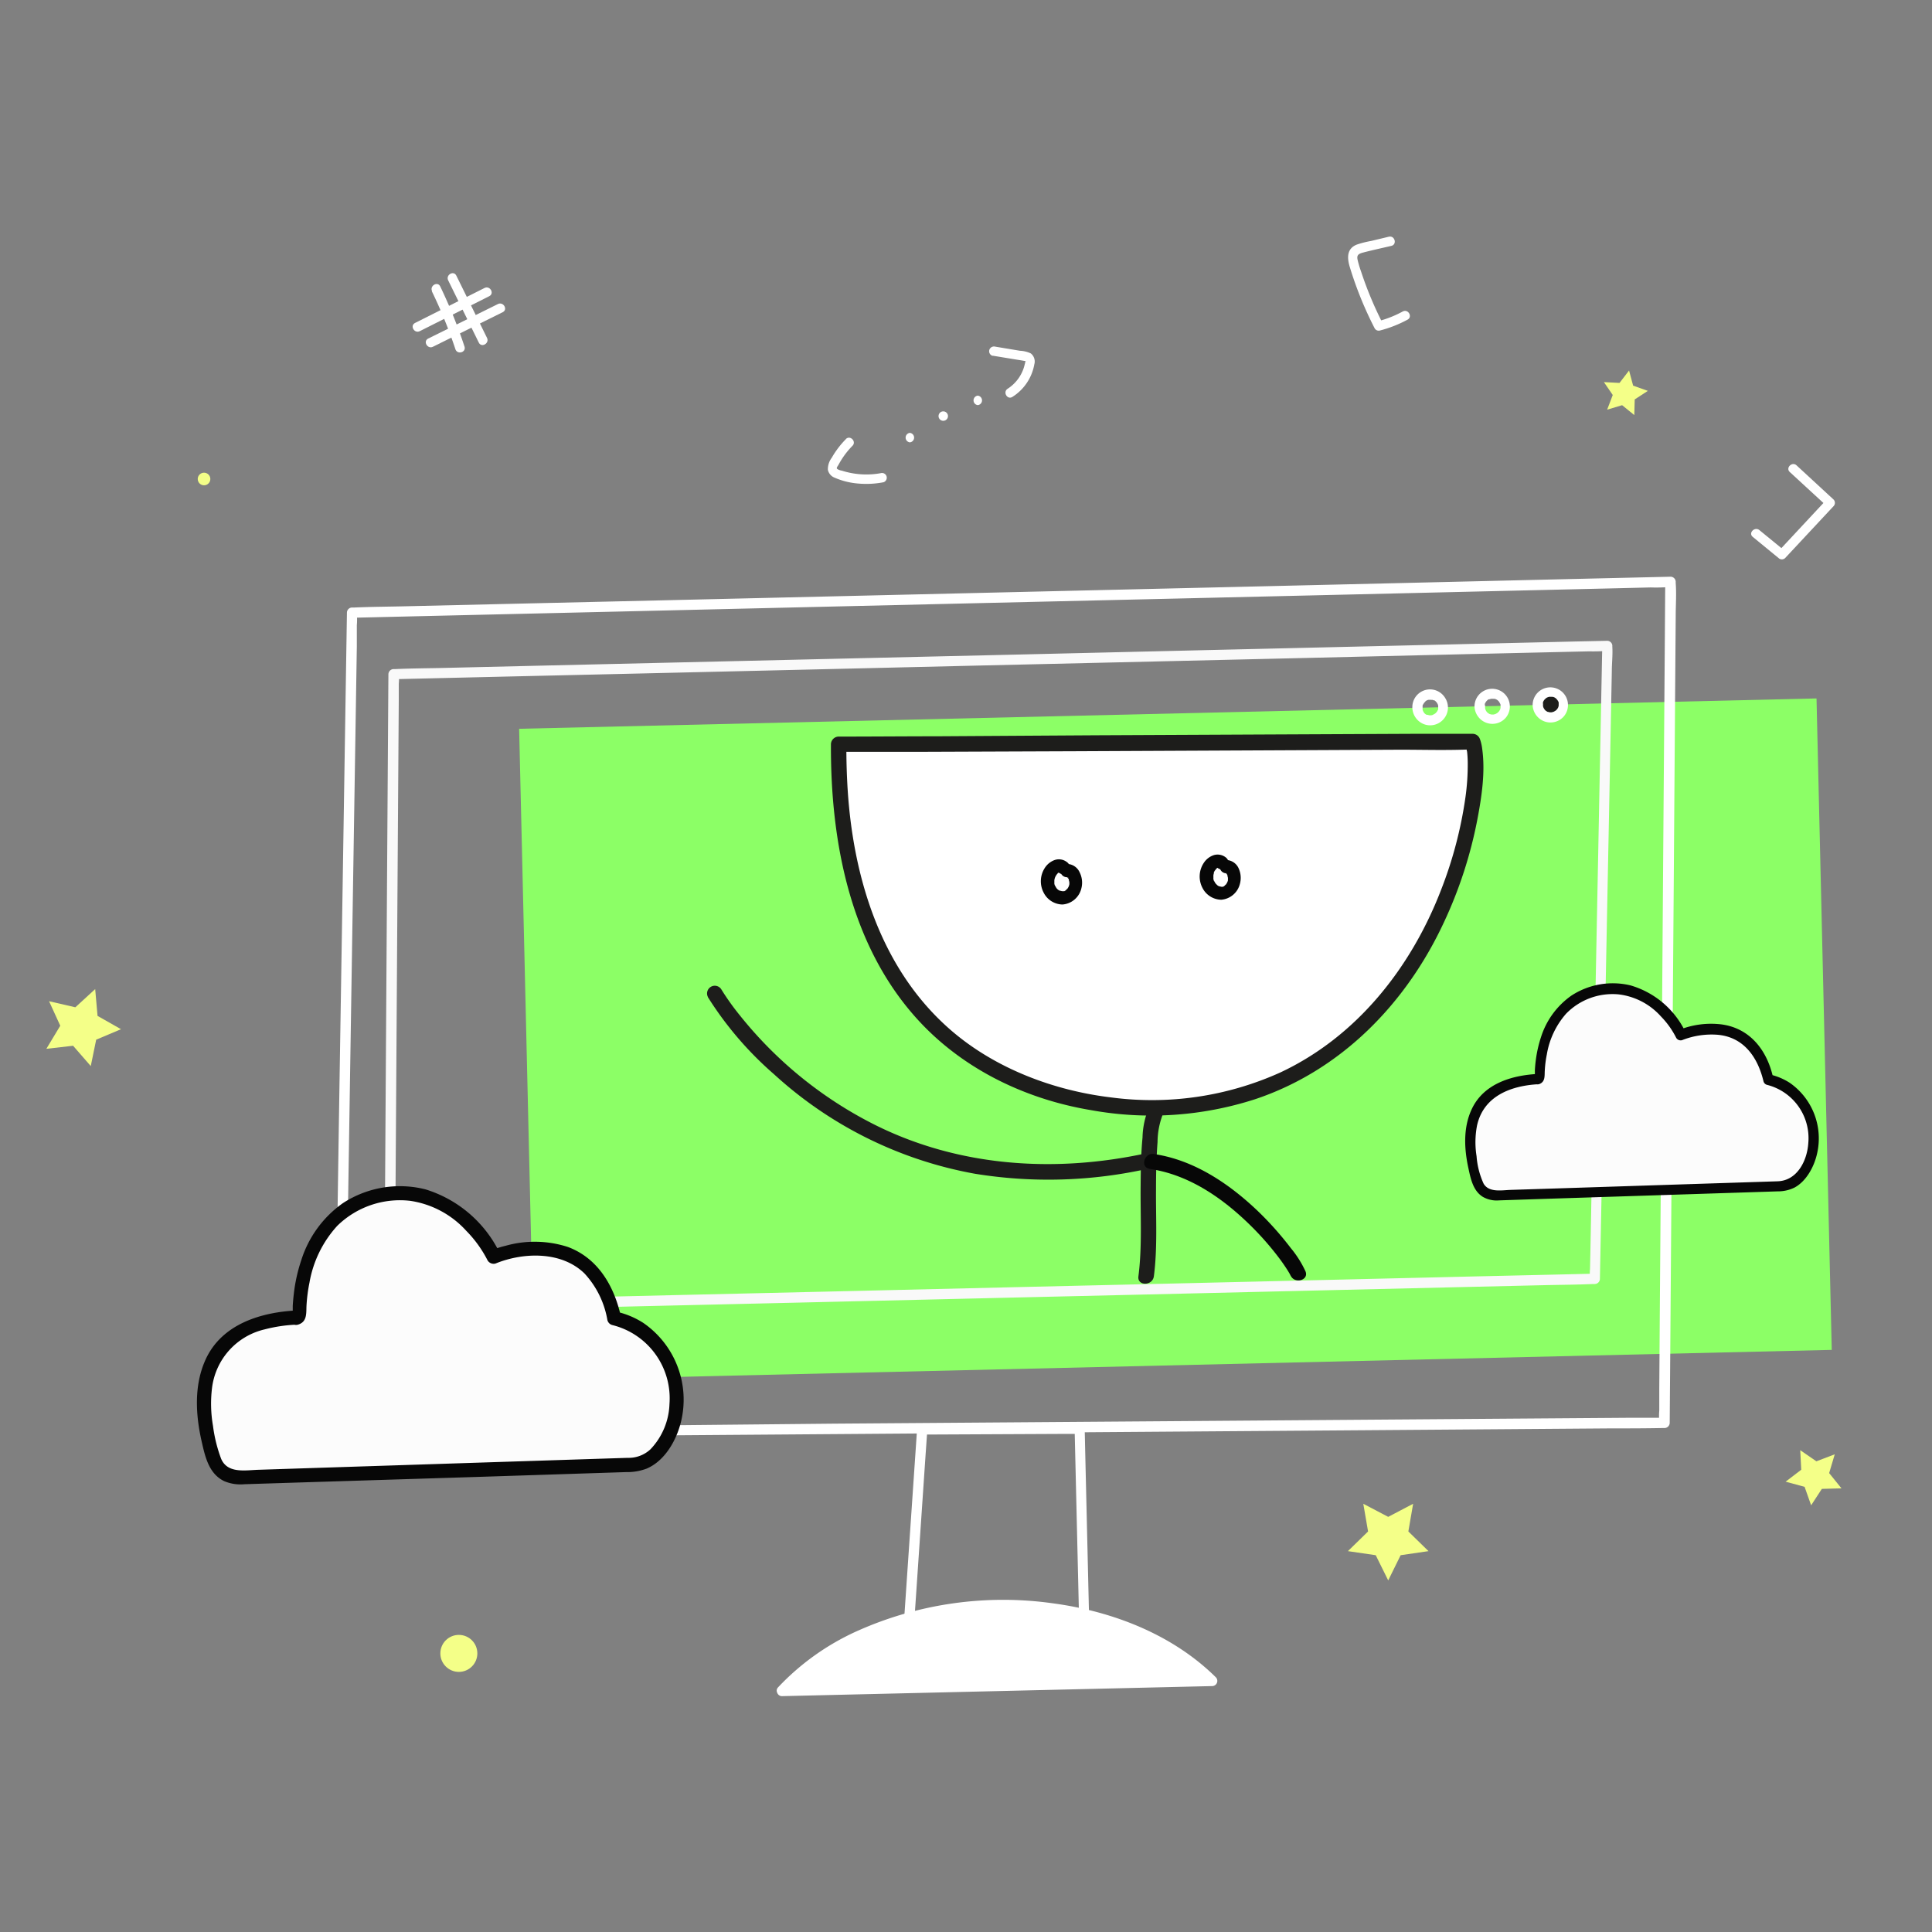 <?xml version="1.0" encoding="UTF-8"?> <svg xmlns="http://www.w3.org/2000/svg" id="Layer_1" data-name="Layer 1" viewBox="0 0 328 328"><rect x="0" y="0" width="328" height="328" fill="#808080" stroke="none"/> <defs> <style>.cls-1{fill:#8cff66;}.cls-2{fill:#fff;}.cls-3{fill:#f9f9f9;}.cls-4{fill:#1d1d1b;}.cls-5{fill:#fcfcfc;}.cls-6{fill:#070707;}.cls-7{fill:#f4ff88;}</style> </defs> <rect class="cls-1" x="89.41" y="121.14" width="220.32" height="110.63" transform="translate(403.2 348.19) rotate(178.66)"></rect> <path class="cls-2" d="M57.58,244.09l6,0L80,243.93l24.25-.18,29.46-.22,32.38-.24,32.7-.24,30.37-.22,25.77-.19,18.52-.14c2.93,0,5.85,0,8.77-.06h.38a.89.89,0,0,0,.87-.88l.11-14.23.25-34.16.31-41.19.26-35.6.09-11.8c0-1.84.14-3.72,0-5.56a1.92,1.92,0,0,1,0-.24.88.88,0,0,0-.87-.87l-6,.14-16.28.38L237.22,99l-29.36.69-32.15.75-32.45.76-30.38.71-25.57.59-18.46.43c-2.9.07-5.8.08-8.7.21h-.38a.88.88,0,0,0-.87.87l-.22,13.89-.52,33.22-.64,40.3L57,226.13l-.18,11.38c0,1.81-.17,3.66-.09,5.47a1.92,1.92,0,0,1,0,.24.88.88,0,0,0,1.75,0l.22-13.89.52-33.23.63-40.29.55-34.71.18-11.38,0-3.6a10.72,10.72,0,0,0,0-1.88,1.77,1.77,0,0,1,0-.23l-.88.87,6-.14,16.28-.38,24.15-.56,29.36-.69,32.15-.75,32.45-.75,30.37-.71,25.58-.6,18.46-.43,5.71-.14a27.08,27.08,0,0,0,3-.06,2.38,2.38,0,0,1,.38,0l-.88-.88-.1,14.23-.26,34.17-.3,41.18-.27,35.6-.08,11.8,0,3.67a10.85,10.85,0,0,0,0,1.89,1,1,0,0,1,0,.24l.88-.87-6,0-16.39.12-24.25.18-29.46.22-32.38.24-32.7.24L111,242l-25.77.19-18.53.14c-2.92,0-5.84,0-8.76.06h-.38A.88.88,0,0,0,57.58,244.09Z"></path> <path class="cls-2" d="M182.44,242.55l.75,31.95.1,4.48.87-.87-26.36.61-3.76.09.88.87,2.2-32.43.32-4.57-.88.87,23.43-.11,3.32,0a.87.87,0,0,0,0-1.74l-23.42.11h-3.33a.9.9,0,0,0-.87.88l-2.21,32.43-.31,4.57a.88.88,0,0,0,.87.88l26.36-.62,3.76-.09A.89.89,0,0,0,185,279l-.75-32-.1-4.48A.88.88,0,0,0,182.44,242.55Z"></path> <path class="cls-2" d="M132.72,287c7.7-8.44,21-14.19,36.22-14.55s28.78,4.77,36.87,12.85Z"></path> <path class="cls-2" d="M133.34,287.65c6.69-7.26,16.16-11.45,25.74-13.27a59,59,0,0,1,32.53,2.88A40.76,40.76,0,0,1,205.19,286l.62-1.5-24.75.58-39.38.92-9,.21a.88.88,0,0,0,0,1.75l24.75-.58,39.38-.92,9-.21a.88.88,0,0,0,.61-1.49c-7.36-7.28-17.53-11.2-27.66-12.56A60.61,60.61,0,0,0,145.31,277a42.17,42.17,0,0,0-13.21,9.46C131.34,287.24,132.57,288.48,133.34,287.65Z"></path> <path class="cls-3" d="M66.11,222.76l5.47-.12,14.89-.35,22-.52,26.87-.62,29.43-.69,29.71-.69,27.7-.65,23.41-.55,16.82-.39c2.65-.06,5.31-.07,8-.19h.33a.89.89,0,0,0,.88-.88l.21-10.67.5-25.63.61-31,.53-26.94.17-8.84c0-1.38.17-2.81.09-4.19a1.08,1.08,0,0,1,0-.18.87.87,0,0,0-.87-.87l-5.53.12-15,.35-22.21.52-27,.63-29.68.7-29.85.69-27.83.65L92.16,113l-17,.4c-2.67.06-5.34.07-8,.19h-.34a.9.9,0,0,0-.88.88l-.07,10.7-.17,25.69L65.5,181.9l-.17,26.74-.06,8.86c0,1.39-.13,2.82,0,4.21v.18a.88.88,0,0,0,1.75,0l.07-10.7.17-25.69.2-31.07.18-26.75.06-8.85,0-2.76a7,7,0,0,0,0-1.45,1.08,1.08,0,0,1,0-.18l-.87.87,5.52-.13,15-.35,22.21-.51,27-.63,29.68-.7,29.85-.69,27.83-.65,23.62-.56,17-.39,5.24-.12a25.55,25.55,0,0,0,2.77-.07h.35l-.88-.87-.21,10.67-.5,25.64-.61,31-.53,26.94-.17,8.84-.06,2.75a6.94,6.94,0,0,0,0,1.44.54.54,0,0,1,0,.18l.87-.87-5.47.13-14.89.34-22,.52-26.87.63-29.44.68-29.71.7-27.7.64-23.4.55-16.83.39c-2.65.06-5.3.07-8,.19h-.34A.87.87,0,0,0,66.11,222.76Z"></path> <circle class="cls-4" cx="263.22" cy="119.64" r="2.15"></circle> <path class="cls-2" d="M260.2,119.69a3.07,3.07,0,0,0,2.07,2.81,3,3,0,0,0,3.27-.93,3,3,0,1,0-5.34-1.88.88.88,0,0,0,1.75,0,2.72,2.72,0,0,1,0-.3s0,.21,0,0l0-.11a.75.75,0,0,1,.05-.16c0-.13,0,.06,0,0a1.81,1.81,0,0,1,.17-.29c.09-.16-.11.1,0,0l.09-.1.2-.19s-.16.1,0,0l.14-.09.1-.06.1,0c-.11,0-.14.06-.08,0l.28-.09a.78.78,0,0,1,.14,0s-.21,0,0,0h.3c.1,0,.13.06,0,0a1,1,0,0,0,.17,0,2.83,2.83,0,0,1,.27.09s-.18-.09,0,0l.1.06a.75.75,0,0,0,.12.07c.1,0-.16-.14,0,0l.24.24c.11.12-.05,0,0,0a1.7,1.7,0,0,1,.1.14,2.05,2.05,0,0,1,.13.25s-.07-.21,0-.05a1,1,0,0,1,.05.16l0,.12a.36.36,0,0,1,0,.11c0-.12,0-.15,0-.08s0,.17,0,.26,0,.18,0,.18,0-.19,0-.06a2.29,2.29,0,0,1-.07.28c-.07.2,0,0,0,0l-.08.15-.07.12c-.09.16,0,0,0,0a1.8,1.8,0,0,1-.19.21l-.1.09c-.07.09.17-.11,0,0l-.29.17c-.12.07,0,0,0,0l-.16.06-.25.06c-.13,0,.22,0,0,0h-.3c-.22,0,0,0,0,0l-.33-.08-.05,0h0l-.1-.06-.1-.06-.09-.06c.1.08.11.09,0,0s-.14-.13-.2-.2,0,0,0,0l-.09-.14-.09-.15,0,0c0-.08,0-.07,0,0a1.43,1.43,0,0,1-.1-.33.45.45,0,0,0,0-.11c0,.13,0,.15,0,.06v-.12a.88.88,0,1,0-1.75,0Z"></path> <path class="cls-2" d="M250.33,119.92a3.08,3.08,0,0,0,2.07,2.81,3,3,0,0,0,3.28-.93,3,3,0,1,0-5.35-1.88.89.89,0,0,0,.88.87.88.88,0,0,0,.87-.87,2.72,2.72,0,0,1,0-.3s0,.21,0,0l0-.11a1.42,1.42,0,0,0,.05-.16c0-.13,0,.06,0,.05a2.38,2.38,0,0,1,.17-.29c.09-.16-.11.1,0,0l.09-.11s.2-.2.2-.19-.15.1,0,0l.14-.09.1,0,.1,0-.08,0a2.29,2.29,0,0,0,.28-.09.78.78,0,0,1,.14,0s-.21,0,0,0h.29c.1,0,.13.06,0,0a.86.86,0,0,0,.17,0l.27.09s-.19-.09,0,0l.1.06a.75.75,0,0,0,.12.07c.1.05-.16-.14,0,0l.24.23c.11.12,0,0,0,0l.09.14.14.25s-.08-.21,0,0l.06.16a.5.5,0,0,1,0,.12l0,.11c0-.12,0-.15,0-.08a2.35,2.35,0,0,1,0,.27s0,.17,0,.17,0-.19,0-.06a2.29,2.29,0,0,1-.07.28c-.07.2,0,0,0,0a1.09,1.09,0,0,1-.08.15l-.07.12c-.09.16,0,0,0,0a1.2,1.2,0,0,1-.19.21.94.94,0,0,0-.1.1c-.07.08.18-.12,0,0l-.29.17c-.12.07,0,0,0,0s-.15.06-.16.06l-.25.06c-.12,0,.22,0,0,0h-.3c-.23,0,0,0,0,0l-.34-.08,0,0h0l-.1-.06-.1-.06-.09-.06c.1.08.12.09,0,0s-.13-.13-.2-.2,0,0,0,0a1.21,1.21,0,0,1-.1-.14,1.09,1.09,0,0,1-.08-.15l0,0c0-.08,0-.07,0,0a1.43,1.43,0,0,1-.1-.33s0-.08,0-.11c0,.13,0,.15,0,.06a.49.49,0,0,1,0-.12.88.88,0,1,0-1.75,0Z"></path> <path class="cls-2" d="M239.78,120.16a3.08,3.08,0,0,0,2.06,2.82,3,3,0,0,0,3.28-.94,3,3,0,0,0,.25-3.51,3,3,0,0,0-5.59,1.63.87.87,0,1,0,1.74,0,2.33,2.33,0,0,1,0-.29s0,.21,0,0a.36.36,0,0,1,0-.11l.06-.17c0-.13,0,.06,0,.06s.16-.27.17-.3-.1.1,0,0l.09-.1.21-.2s-.16.11-.05,0l.14-.09.1-.06.1,0c-.11,0-.13.06-.07,0s.18-.07.27-.09l.15,0s-.22,0,0,0a1.5,1.5,0,0,1,.3,0c.1,0,.13.06,0,0a1,1,0,0,0,.17,0l.27.09s-.19-.09,0,0l.09,0,.12.08c.11,0-.15-.14,0,0s.16.16.24.24,0,0,0,0a1.7,1.7,0,0,1,.1.14s.14.24.13.25-.07-.21,0,0a1,1,0,0,0,.05.16l0,.11s0,.08,0,.12c0-.13,0-.16,0-.09a2.43,2.43,0,0,1,0,.27,1,1,0,0,1,0,.18s0-.2,0-.06,0,.19-.08.28,0,0,0,0-.07.14-.07.15l-.08.12c-.09.16,0,0,0,0s-.18.2-.19.21l-.11.09c-.07.09.18-.11,0,0l-.29.17c-.12.06.05,0,.05,0s-.15,0-.16.06l-.26.06c-.12,0,.23,0,0,0h-.3c-.23,0,0,0,0,0l-.34-.09-.05,0c-.07,0-.07,0,0,0s.07,0,0,0l-.1,0-.09-.06-.1-.06c.11.08.12.09,0,0a1.8,1.8,0,0,1-.2-.19c-.14-.15,0,0,0,0s-.09-.13-.1-.14,0-.09-.08-.14l0,0c0-.09,0-.07,0,0a2.58,2.58,0,0,1-.1-.33s0-.08,0-.11c0,.13,0,.15,0,0a.49.49,0,0,0,0-.12.87.87,0,0,0-1.74,0Z"></path> <path class="cls-4" d="M195.89,216.72c.64-4.89.33-9.93.37-14.84,0-2.66.06-5.32.26-8a13.16,13.16,0,0,1,.94-4.81,1.31,1.31,0,0,0-2.27-1.32,13.76,13.76,0,0,0-1.22,5.37c-.26,2.69-.3,5.4-.32,8.09-.06,5.13.28,10.39-.38,15.48-.22,1.67,2.4,1.65,2.62,0Z"></path> <path class="cls-2" d="M250,125.89s-99,.48-107.63.46c-.4,63,49.15,62.27,57.3,61.6C245.19,184.25,252.72,132.87,250,125.89Z"></path> <path class="cls-4" d="M250,124.58l-9.89,0-24,.11-29.91.14L159.1,125c-5.31,0-10.62.05-15.93.05h-.79a1.33,1.33,0,0,0-1.31,1.31c-.08,16.79,3.36,34.67,15.23,47.28,7.61,8.07,18,13,28.86,14.82a57.32,57.32,0,0,0,27.91-1.84c14.59-4.87,25.63-16.21,32.05-30a74,74,0,0,0,5.68-17.42c.75-3.93,1.4-8.18.82-12.19a7.51,7.51,0,0,0-.35-1.49c-.59-1.56-3.13-.88-2.52.7a4.84,4.84,0,0,1,.19.65c0,.17.16,1,.11.57a18,18,0,0,1,.13,2.08,39.56,39.56,0,0,1-.39,5.85,70.27,70.27,0,0,1-4.18,15.82c-5.1,13.16-14.31,24.84-27.28,30.9a52.9,52.9,0,0,1-28.71,4.22c-9.61-1.15-19.55-4.84-27.1-11.34-11.81-10.17-16.61-25.63-17.6-40.75-.17-2.63-.24-5.26-.23-7.89l-1.31,1.31c4.65,0,9.3,0,14,0l26.14-.1,30-.14,25.22-.12c4,0,8.09.13,12.12-.06H250A1.31,1.31,0,0,0,250,124.58Z"></path> <path class="cls-4" d="M120.17,169.27a58.63,58.63,0,0,0,11.23,13.1,68.47,68.47,0,0,0,34.12,16.9,77.84,77.84,0,0,0,29.72-.93c1.65-.35.95-2.88-.7-2.53-15.47,3.34-31.73,2.29-46-4.84a68.86,68.86,0,0,1-22.91-18.56,42.41,42.41,0,0,1-3.18-4.46,1.31,1.31,0,0,0-2.26,1.32Z"></path> <path class="cls-5" d="M261,183.27a.37.37,0,0,0,.35-.38c0-2,.39-12.21,9.29-14.54,9.9-2.6,14.69,7.42,14.69,7.42s12.21-5,14.86,7.59c7.77,1.67,10,11.71,5.1,16.76a4.29,4.29,0,0,1-3,1.3L254,203a3.18,3.18,0,0,1-3.14-2.21C249.21,195.72,247,183.92,261,183.27Z"></path> <path class="cls-6" d="M261.44,184c.91-.42.77-1.36.82-2.21a18.7,18.7,0,0,1,.35-2.78,13.92,13.92,0,0,1,3.26-6.9,11,11,0,0,1,8.95-3.29,11.45,11.45,0,0,1,7.14,3.72,14.49,14.49,0,0,1,2.61,3.65.87.87,0,0,0,1,.4,13.63,13.63,0,0,1,5.82-.93c4.54.29,7,3.72,8,7.91a.84.84,0,0,0,.61.61,9.33,9.33,0,0,1,7,9.88c-.19,3-1.89,6.38-5.2,6.49l-15.2.49-22.24.72-7.89.25c-1.51.05-3.67.49-4.59-1.05a13.59,13.59,0,0,1-1.2-4.67,15,15,0,0,1,.08-5.21c1.09-4.93,5.61-6.71,10.24-7,1.12-.06,1.12-1.81,0-1.75-4.38.24-9.08,1.65-11.11,5.91-1.51,3.15-1.32,6.83-.58,10.16.38,1.76.79,3.77,2.43,4.79a4.72,4.72,0,0,0,2.77.6l6.33-.21,23.61-.76,17.35-.56a6.37,6.37,0,0,0,2.91-.67c2-1.11,3.3-3.57,3.78-5.75a11.49,11.49,0,0,0-4.63-12,10.54,10.54,0,0,0-3.43-1.43l.61.61c-1-4.67-3.93-8.51-8.89-9.12a14.62,14.62,0,0,0-7,.92l1,.4a15,15,0,0,0-9.34-7.93,12.87,12.87,0,0,0-10.05,1.75,13.62,13.62,0,0,0-5.13,7,21.15,21.15,0,0,0-.9,4c-.07.54-.12,1.09-.15,1.63,0,.21,0,.42,0,.62,0,.5-.12.17.08.08C259.53,183,260.42,184.49,261.44,184Z"></path> <path class="cls-6" d="M195.2,198.45c6.37.93,11.91,4.64,16.48,9a50.1,50.1,0,0,1,5.17,5.73c.54.7,1.06,1.42,1.54,2.16.17.26.33.52.49.79s.41.83.22.38c.64,1.54,3.18.86,2.53-.69a18,18,0,0,0-2.48-3.92,55,55,0,0,0-5.61-6.3c-4.87-4.65-10.86-8.69-17.65-9.68-1.65-.25-2.36,2.28-.69,2.52Z"></path> <path class="cls-6" d="M208.2,148.25c.17,0,.1.06-.08,0l.11,0c-.15,0-.23-.12-.08,0s0,.08-.06-.06a.43.43,0,0,0,.1.09l0,.05c.08.08.06.06,0-.08,0,.09.14.21.19.3l0,.06q.07.16,0-.06a1.21,1.21,0,0,1,0,.14,1.81,1.81,0,0,1,.09.37s0-.25,0-.07,0,.16,0,.23a.92.92,0,0,0,0,.16c0,.25,0-.21,0,0s-.06.25-.1.37l0,.07c0,.09,0,.1,0,0l0-.07-.06.13c-.06.11-.13.21-.19.31s0-.06,0-.06-.14.17-.16.18l-.12.12c-.14.13,0,0,.07-.05s-.19.13-.28.17-.22.11,0,0,0,0,0,0l-.11,0c-.26.06.13,0,.06,0h-.25c-.3,0,.26.06,0,0l-.28-.08-.1,0c.32.09.12.05,0,0l-.23-.14c-.19-.11.21.18,0,0l-.09-.08-.22-.22-.08-.1.06.08-.06-.08-.15-.26a1,1,0,0,0-.08-.18s.09.26,0,.08a2.56,2.56,0,0,1-.1-.34.74.74,0,0,1,0-.14.59.59,0,0,0,0-.14c0,.16,0,.2,0,.11s0-.22,0-.33a1.65,1.65,0,0,0,0-.21s-.06.28,0,.09a2.21,2.21,0,0,1,.08-.35s0-.11,0-.16c.1-.27-.1.17,0,0s.1-.2.16-.29a1.67,1.67,0,0,0,.12-.16c0,.1-.16.18,0,0s.16-.15.24-.23-.24.15-.06,0l.14-.09h0c-.2.09,0,0,.06,0s.17,0-.14,0h.15c.2,0-.29-.07-.09,0l.15,0c-.25,0-.2-.1-.12,0l.19.13a1.17,1.17,0,0,0,.88.11,1.12,1.12,0,0,0,.67-.52,1.11,1.11,0,0,0,.11-.87,1.31,1.31,0,0,0-.51-.67,2.24,2.24,0,0,0-2-.32,3.26,3.26,0,0,0-1.69,1.35,4.17,4.17,0,0,0-.19,4.21,3.65,3.65,0,0,0,3.18,2,3.56,3.56,0,0,0,3.17-2.69,3.89,3.89,0,0,0-.28-2.78A2.39,2.39,0,0,0,208.2,146a1.13,1.13,0,0,0,0,2.26Z"></path> <path class="cls-6" d="M181.29,149c.17,0,.1.07-.08,0l.11,0c-.15,0-.22-.12-.08,0s0,.08-.06-.05a1.25,1.25,0,0,0,.23.23s-.14-.22-.06-.06a1.74,1.74,0,0,1,.11.18l0,.07,0-.07a.48.48,0,0,1,0,.14s.12.36.09.38,0-.26,0-.08v.24c0,.05,0,.1,0,.15,0,.26.06-.21,0,0s-.06.25-.11.37l0,.07c0,.09,0,.1,0,0l0-.07a.83.83,0,0,0-.07.13c-.06.11-.13.21-.19.31s0-.06,0-.06-.14.16-.16.18l-.13.12c-.13.13.05-.05.08-.05s-.2.13-.28.17-.23.11,0,0,0,0,0,0l-.11,0c-.26.06.13,0,0,0h-.42s.31.06.14,0l-.28-.08-.1,0c.31.09.13.05,0,0l-.23-.14-.05,0q-.13-.11.09.06l-.1-.08-.22-.22-.08-.1.06.08a.56.56,0,0,0-.05-.08,1.74,1.74,0,0,1-.15-.26,1,1,0,0,0-.09-.18s.09.26,0,.08a3.37,3.37,0,0,1-.1-.34l0-.14,0-.14c0,.16,0,.2,0,.11s0-.21,0-.32,0-.19,0-.22-.06.28,0,.09a3.38,3.38,0,0,1,.08-.34l.06-.17c.1-.26-.1.18,0,0s.1-.2.16-.3a.91.91,0,0,0,.11-.16c0,.11-.15.18,0,0s.16-.15.24-.23-.25.16-.07,0l.15-.08s.21-.11,0,0,0,0,.06,0,.17,0-.14,0h.15c.21,0-.29-.08-.09,0l.15.05c-.24,0-.2-.1-.12-.05s.14.08.2.13a1.11,1.11,0,0,0,.87.12,1.22,1.22,0,0,0,.68-.52,1.13,1.13,0,0,0,.11-.88,1.27,1.27,0,0,0-.52-.67,2.21,2.21,0,0,0-2-.32,3.29,3.29,0,0,0-1.7,1.35,4.15,4.15,0,0,0-.19,4.21,3.65,3.65,0,0,0,3.19,2,3.57,3.57,0,0,0,3.19-2.68,3.91,3.91,0,0,0-.28-2.79,2.4,2.4,0,0,0-2.14-1.42,1.16,1.16,0,0,0-1.14,1.13,1.14,1.14,0,0,0,1.14,1.13Z"></path> <path class="cls-5" d="M50.3,223.72a.52.52,0,0,0,.49-.52c0-2.82.54-16.82,12.78-20,13.64-3.57,20.24,10.22,20.24,10.22s16.81-6.9,20.47,10.45c10.7,2.31,13.78,16.13,7,23.08a5.91,5.91,0,0,1-4.07,1.8l-66.6,2.16a4.38,4.38,0,0,1-4.31-3C34.07,240.86,31,224.62,50.3,223.72Z"></path> <path class="cls-6" d="M50.62,224.88c1.59-.5,1.34-2,1.42-3.29a27.64,27.64,0,0,1,.5-3.84,19.13,19.13,0,0,1,4.72-9.64,15.2,15.2,0,0,1,12.4-4.24,16,16,0,0,1,9.5,5.09,20.19,20.19,0,0,1,3.61,5,1.19,1.19,0,0,0,1.36.55c4.77-1.94,11.22-2.11,15.11,1.7a15.47,15.47,0,0,1,3.88,7.91,1.16,1.16,0,0,0,.84.84,12.81,12.81,0,0,1,9.7,13.36,11.69,11.69,0,0,1-3.21,7.71,5.41,5.41,0,0,1-3.88,1.47l-21.12.68-30.85,1-10.77.35c-2.21.07-5.21.67-6.29-1.88a24.76,24.76,0,0,1-1.38-5.58,22,22,0,0,1-.17-6.38,11.67,11.67,0,0,1,8.95-10,25.52,25.52,0,0,1,5.36-.8c1.54-.08,1.55-2.49,0-2.41-6.11.32-12.67,2.35-15.4,8.34-2,4.39-1.69,9.45-.64,14,.58,2.56,1.22,5.39,3.81,6.64a7.1,7.1,0,0,0,3.43.52l8.8-.28,32-1,24-.78a9.37,9.37,0,0,0,3.43-.57c3.14-1.3,5.13-4.84,5.89-8a15.82,15.82,0,0,0-6.41-16.76,14.21,14.21,0,0,0-4.64-1.92l.84.84c-1.13-5.16-3.89-9.91-9-11.81a18.24,18.24,0,0,0-10.58-.2,18.86,18.86,0,0,0-2.32.72l1.36.56a20.84,20.84,0,0,0-12.64-10.86,17.73,17.73,0,0,0-14,2.33,18.7,18.7,0,0,0-7.07,9.66,27.67,27.67,0,0,0-1.26,5.6c-.09.74-.16,1.47-.2,2.21,0,.27,0,.55,0,.82a1.61,1.61,0,0,0,0,.31c.12.55-.47,0,.39-.3C48.51,223,49.14,225.34,50.62,224.88Z"></path> <polygon class="cls-7" points="15.41 180.99 12.41 177.54 7.87 178.06 10.23 174.14 8.33 169.98 12.79 171.01 16.16 167.92 16.56 172.47 20.54 174.73 16.33 176.51 15.41 180.99"></polygon> <polygon class="cls-7" points="312.63 252.68 309.3 252.77 307.48 255.56 306.37 252.42 303.15 251.55 305.8 249.52 305.63 246.2 308.37 248.09 311.49 246.9 310.54 250.09 312.63 252.68"></polygon> <polygon class="cls-7" points="235.68 268.31 233.56 264.03 228.84 263.34 232.26 260 231.45 255.3 235.68 257.52 239.91 255.3 239.1 260 242.52 263.34 237.79 264.03 235.68 268.31"></polygon> <polygon class="cls-7" points="272.85 69.55 273.8 67.06 272.3 64.87 274.95 65.01 276.57 62.9 277.26 65.47 279.76 66.36 277.53 67.81 277.46 70.47 275.39 68.79 272.85 69.55"></polygon> <circle class="cls-7" cx="34.64" cy="81.32" r="1.07"></circle> <circle class="cls-7" cx="77.9" cy="280.7" r="3.14"></circle> <path class="cls-2" d="M143.65,74.51a15.23,15.23,0,0,0-2.44,3.2,3.24,3.24,0,0,0-.66,2.05,1.85,1.85,0,0,0,1.13,1.33,12.55,12.55,0,0,0,4,1,15.38,15.38,0,0,0,4.28-.21.8.8,0,0,0-.43-1.55,13.64,13.64,0,0,1-6.65-.44c-.17,0-.76-.2-.81-.37s.2-.45.26-.57.26-.47.4-.7a13.9,13.9,0,0,1,2-2.57c.72-.73-.41-1.87-1.14-1.13Z"></path> <path class="cls-2" d="M154.47,75.1a.81.81,0,0,0,0-1.61.81.81,0,0,0,0,1.61Z"></path> <path class="cls-2" d="M160.14,71.44a.8.8,0,0,0,0-1.6.8.8,0,0,0,0,1.6Z"></path> <path class="cls-2" d="M166,68.78a.81.81,0,0,0,0-1.61.81.81,0,0,0,0,1.61Z"></path> <path class="cls-2" d="M168.55,60.39l3.59.59c.58.1,1.17.18,1.75.29.05,0,.29,0,.29.08s-.1-.09-.11-.07,0,.33-.08.49A6.68,6.68,0,0,1,171.07,66c-.86.55-.06,1.94.81,1.38a8.23,8.23,0,0,0,3.72-5.53A1.74,1.74,0,0,0,175,60a4.79,4.79,0,0,0-1.83-.45l-4.21-.7a.83.83,0,0,0-1,.56.81.81,0,0,0,.56,1Z"></path> <path class="cls-2" d="M235.77,40.19l-3,.72a16.35,16.35,0,0,0-2.41.61c-1.74.68-1.67,2.28-1.2,3.82a62.08,62.08,0,0,0,4.22,10.4.79.79,0,0,0,.9.37,20.71,20.71,0,0,0,4.68-1.84c.91-.49.1-1.88-.81-1.39a18.39,18.39,0,0,1-4.29,1.68l.9.37a61.48,61.48,0,0,1-3.66-8.75,18.44,18.44,0,0,1-.62-2.08c-.17-.79.15-1,.88-1.21,1.61-.42,3.24-.77,4.86-1.15,1-.24.58-1.79-.42-1.55Z"></path> <path class="cls-2" d="M303.87,80.15l6.27,5.77V84.78l-8.2,8.8h1.14L298.7,90c-.79-.65-1.93.48-1.14,1.14l4.38,3.59a.81.81,0,0,0,1.14,0l8.2-8.79a.81.81,0,0,0,0-1.14L305,79c-.76-.69-1.9.44-1.14,1.14Z"></path> <path class="cls-2" d="M73.31,49.44a81,81,0,0,1,4,9.83c.32,1,1.87.56,1.55-.43a85.09,85.09,0,0,0-4.12-10.21c-.45-.93-1.83-.12-1.38.81Z"></path> <path class="cls-2" d="M76.09,47.6l5.2,10.57c.46.93,1.85.11,1.39-.81L77.47,46.79c-.45-.93-1.84-.12-1.38.81Z"></path> <path class="cls-2" d="M71.27,56.22l11.8-5.94c.92-.47.11-1.85-.81-1.39l-11.8,5.94c-.92.47-.11,1.85.81,1.39Z"></path> <path class="cls-2" d="M73.5,58.87,85.35,53c.92-.45.11-1.84-.82-1.38L72.69,57.48c-.92.46-.11,1.85.81,1.39Z"></path> </svg> 